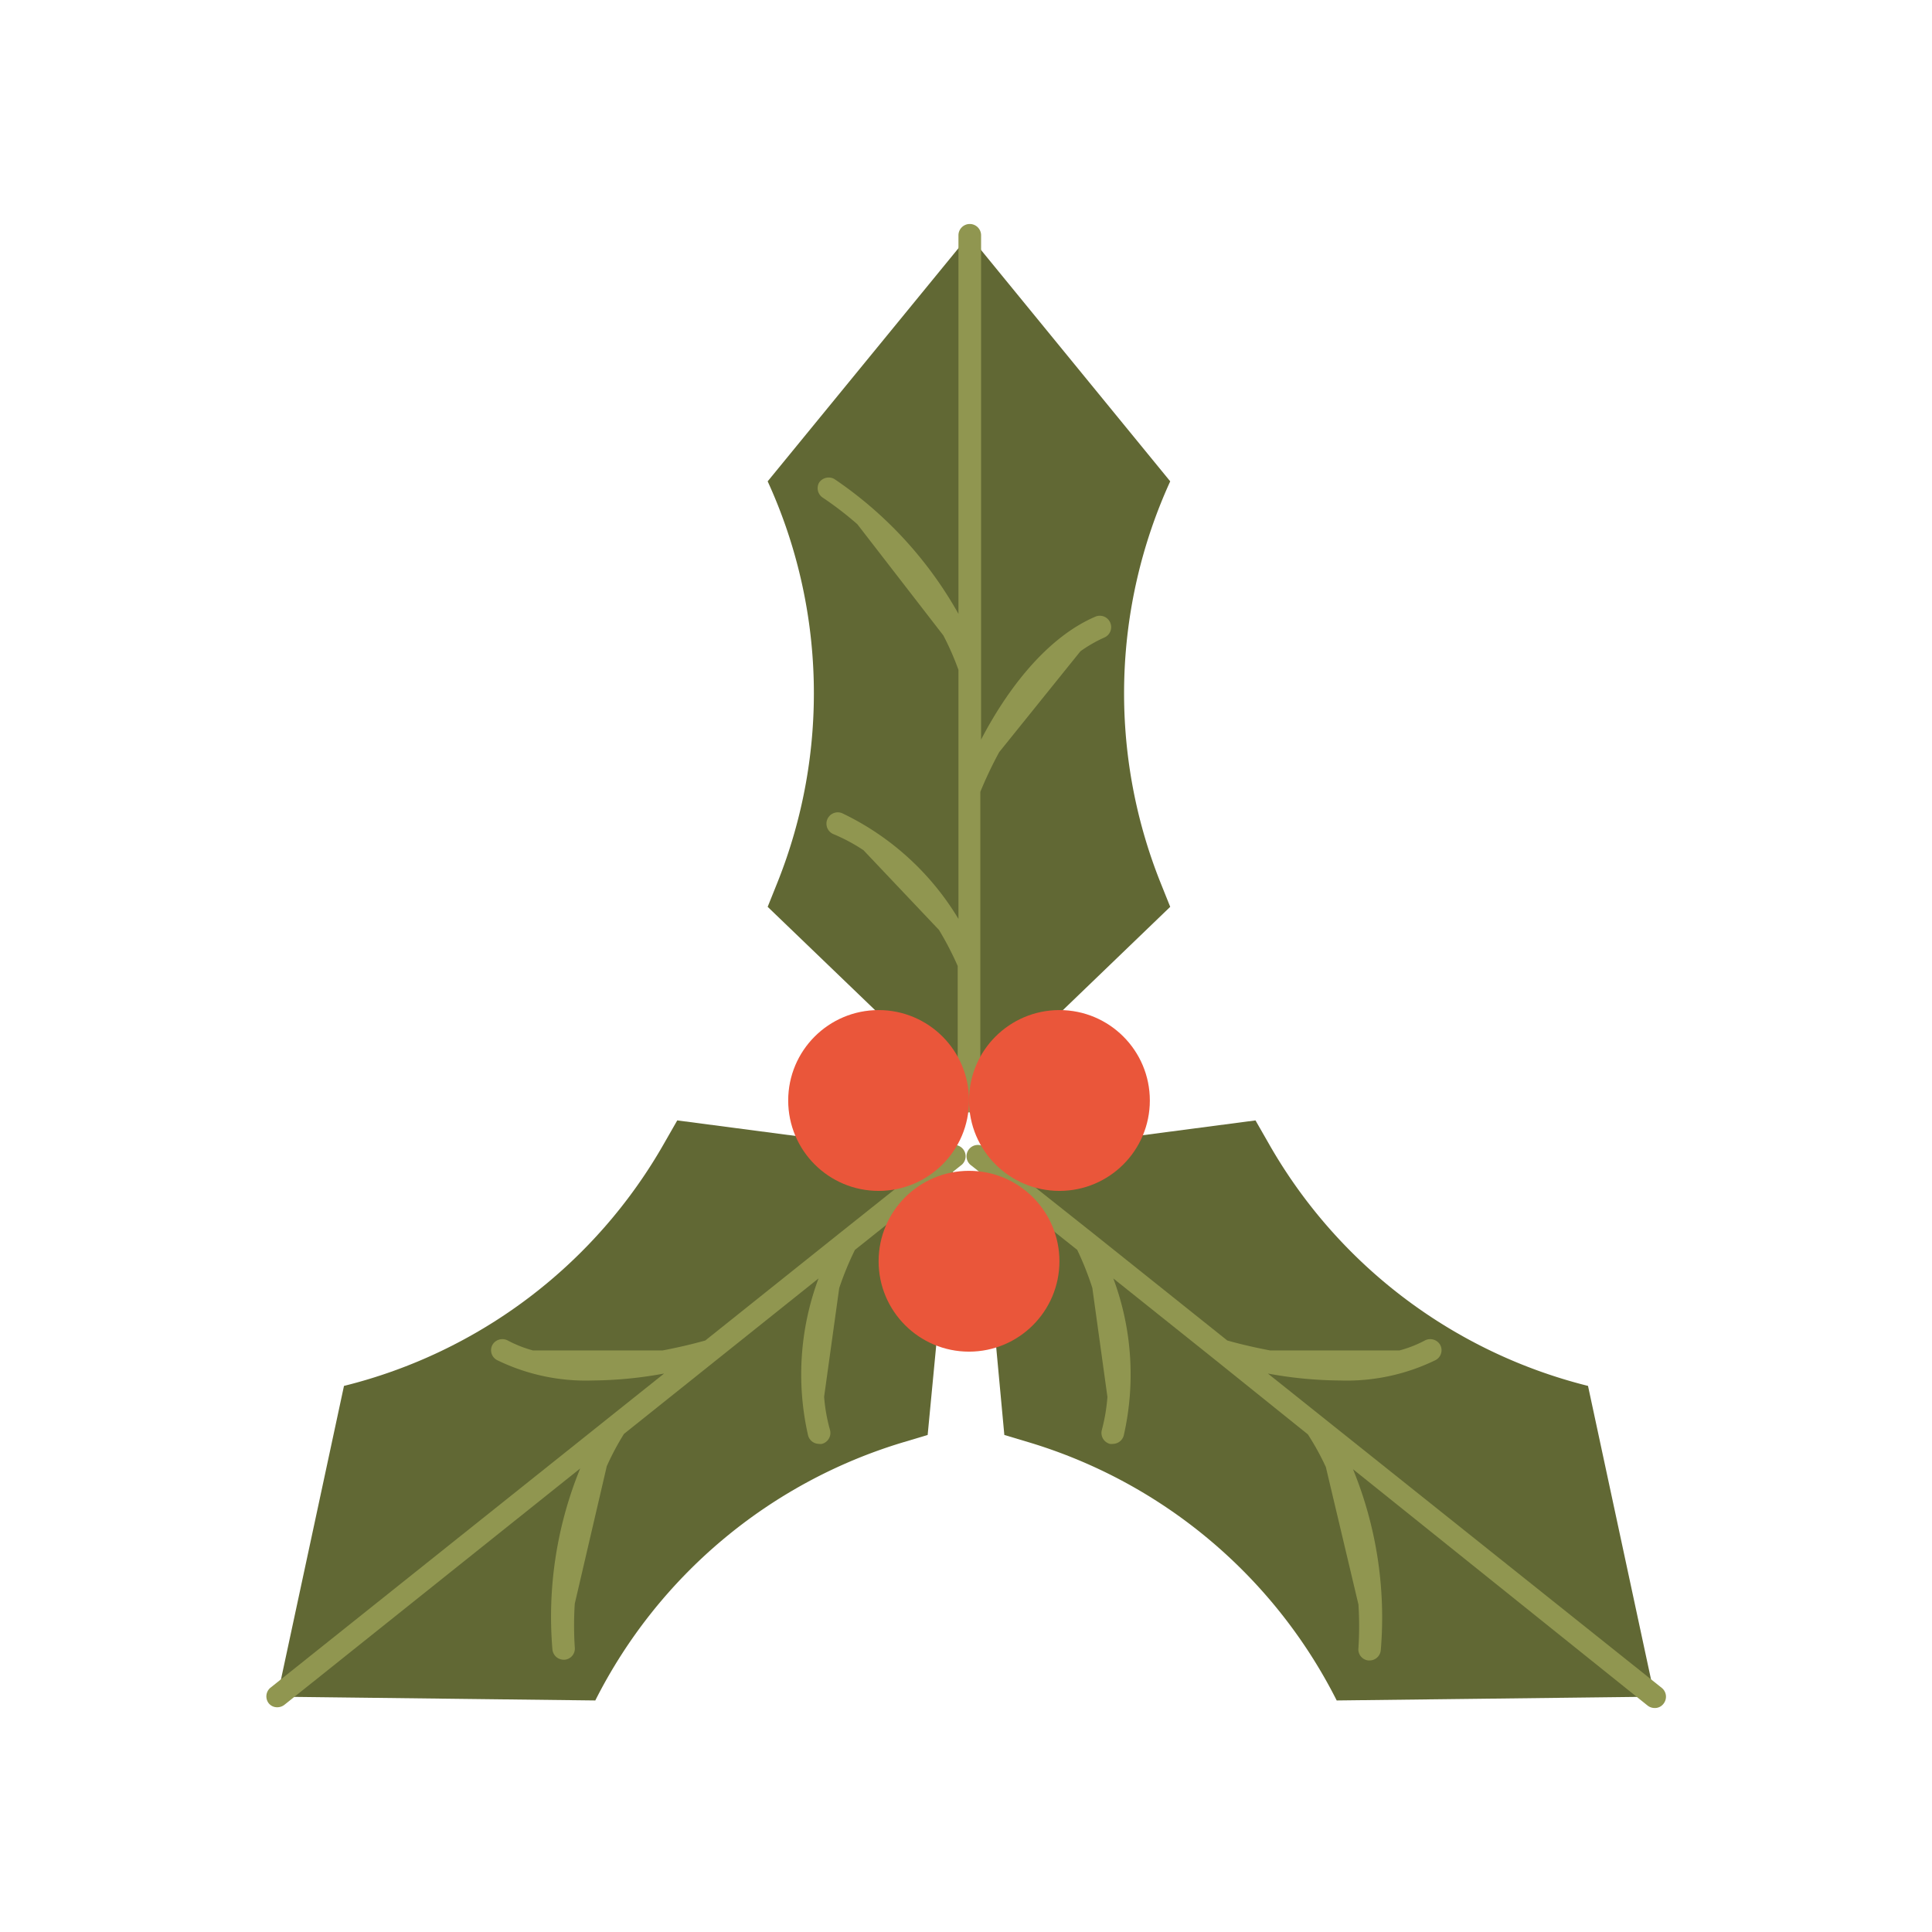 <?xml version="1.0" ?><!-- Скачано с сайта svg4.ru / Downloaded from svg4.ru -->
<svg width="800px" height="800px" viewBox="0 0 128 128" data-name="Layer 2" id="Layer_2" xmlns="http://www.w3.org/2000/svg"><defs><style>.cls-1{fill:#616834;}.cls-2{fill:#909650;}.cls-3{fill:#ea563a;}</style></defs><title/><path class="cls-1" d="M64.2,15.59l13.33,16.3h0a33.79,33.79,0,0,0-.65,26.57l.65,1.62L64.2,72.91,50.86,60.08l.65-1.62a33.74,33.74,0,0,0-.65-26.57h0Z"/><path class="cls-2" d="M73.56,41.26a.75.75,0,0,0-1-.4C69.05,42.37,66.44,46.22,65,49V15.59a.75.75,0,0,0-1.5,0V40.67a26.31,26.31,0,0,0-8.23-8.94.77.77,0,0,0-1,.24.75.75,0,0,0,.24,1,22.45,22.45,0,0,1,2.29,1.76L62.5,42.1a18.51,18.51,0,0,1,1,2.28v16.5a18.07,18.07,0,0,0-7.7-7,.75.75,0,1,0-.59,1.38,11.6,11.6,0,0,1,2,1.07l5,5.28A20.5,20.5,0,0,1,63.45,64v8.95a.75.75,0,0,0,1.5,0V63.79h0V52.46a26.56,26.56,0,0,1,1.25-2.63l5.38-6.68a9,9,0,0,1,1.58-.91A.75.75,0,0,0,73.56,41.26Z"/><path class="cls-1" d="M18.37,112.41l4.42-20.59h0A33.73,33.73,0,0,0,44,75.75l.87-1.52,18.35,2.41L61.46,95.07l-1.67.5a33.72,33.72,0,0,0-20.35,17.09h0Z"/><path class="cls-2" d="M56.64,82.81l7-5.58a.75.75,0,1,0-.93-1.17l-7.13,5.68h0l-8.85,7.07c-.35.1-1.41.39-2.83.66l-8.59,0a8,8,0,0,1-1.69-.67.76.76,0,0,0-1,.31.74.74,0,0,0,.31,1,13.42,13.42,0,0,0,6.35,1.35A26.87,26.87,0,0,0,44,91L17.9,111.83a.75.75,0,0,0-.11,1,.71.71,0,0,0,.58.28.76.76,0,0,0,.47-.16l19.6-15.66a25.94,25.94,0,0,0-1.84,12,.75.75,0,0,0,.74.67h.08a.74.74,0,0,0,.66-.83,22.39,22.39,0,0,1,0-2.88l2.12-9.11A17.68,17.68,0,0,1,41.34,95l12.89-10.3a18.19,18.19,0,0,0-.69,10.41.75.75,0,0,0,.72.55.64.64,0,0,0,.2,0,.75.75,0,0,0,.53-.92,11.29,11.29,0,0,1-.39-2.2l1-7.2A20.44,20.44,0,0,1,56.64,82.81Z"/><path class="cls-1" d="M109.63,112.41l-4.42-20.59h0A33.73,33.73,0,0,1,84.05,75.75l-.87-1.52L64.83,76.64l1.71,18.43,1.67.5a33.72,33.72,0,0,1,20.35,17.09h0Z"/><path class="cls-2" d="M110.1,111.83,84,91a26.87,26.87,0,0,0,4.76.46,13.42,13.42,0,0,0,6.35-1.35.74.74,0,0,0,.31-1,.76.76,0,0,0-1-.31,7.92,7.92,0,0,1-1.7.67l-8.57,0c-1.43-.27-2.49-.56-2.84-.66l-8.85-7.07h0L65.3,76.06a.75.75,0,1,0-.93,1.17l7,5.58a20,20,0,0,1,1,2.52l1,7.22A12,12,0,0,1,73,94.74a.75.75,0,0,0,.53.92.64.64,0,0,0,.2,0,.75.75,0,0,0,.72-.55,18.19,18.19,0,0,0-.69-10.41l6.67,5.33h0l6.22,5a17.68,17.68,0,0,1,1.19,2.16L90,106.3a22.39,22.39,0,0,1,0,2.88.74.74,0,0,0,.66.83h.08a.75.75,0,0,0,.74-.67,25.94,25.94,0,0,0-1.84-12L109.16,113a.76.76,0,0,0,.47.16.71.71,0,0,0,.58-.28A.75.75,0,0,0,110.1,111.83Z"/><circle class="cls-3" cx="58.21" cy="72.91" r="5.99"/><circle class="cls-3" cx="64.2" cy="83.56" r="5.99"/><circle class="cls-3" cx="70.19" cy="72.91" r="5.99"/></svg>